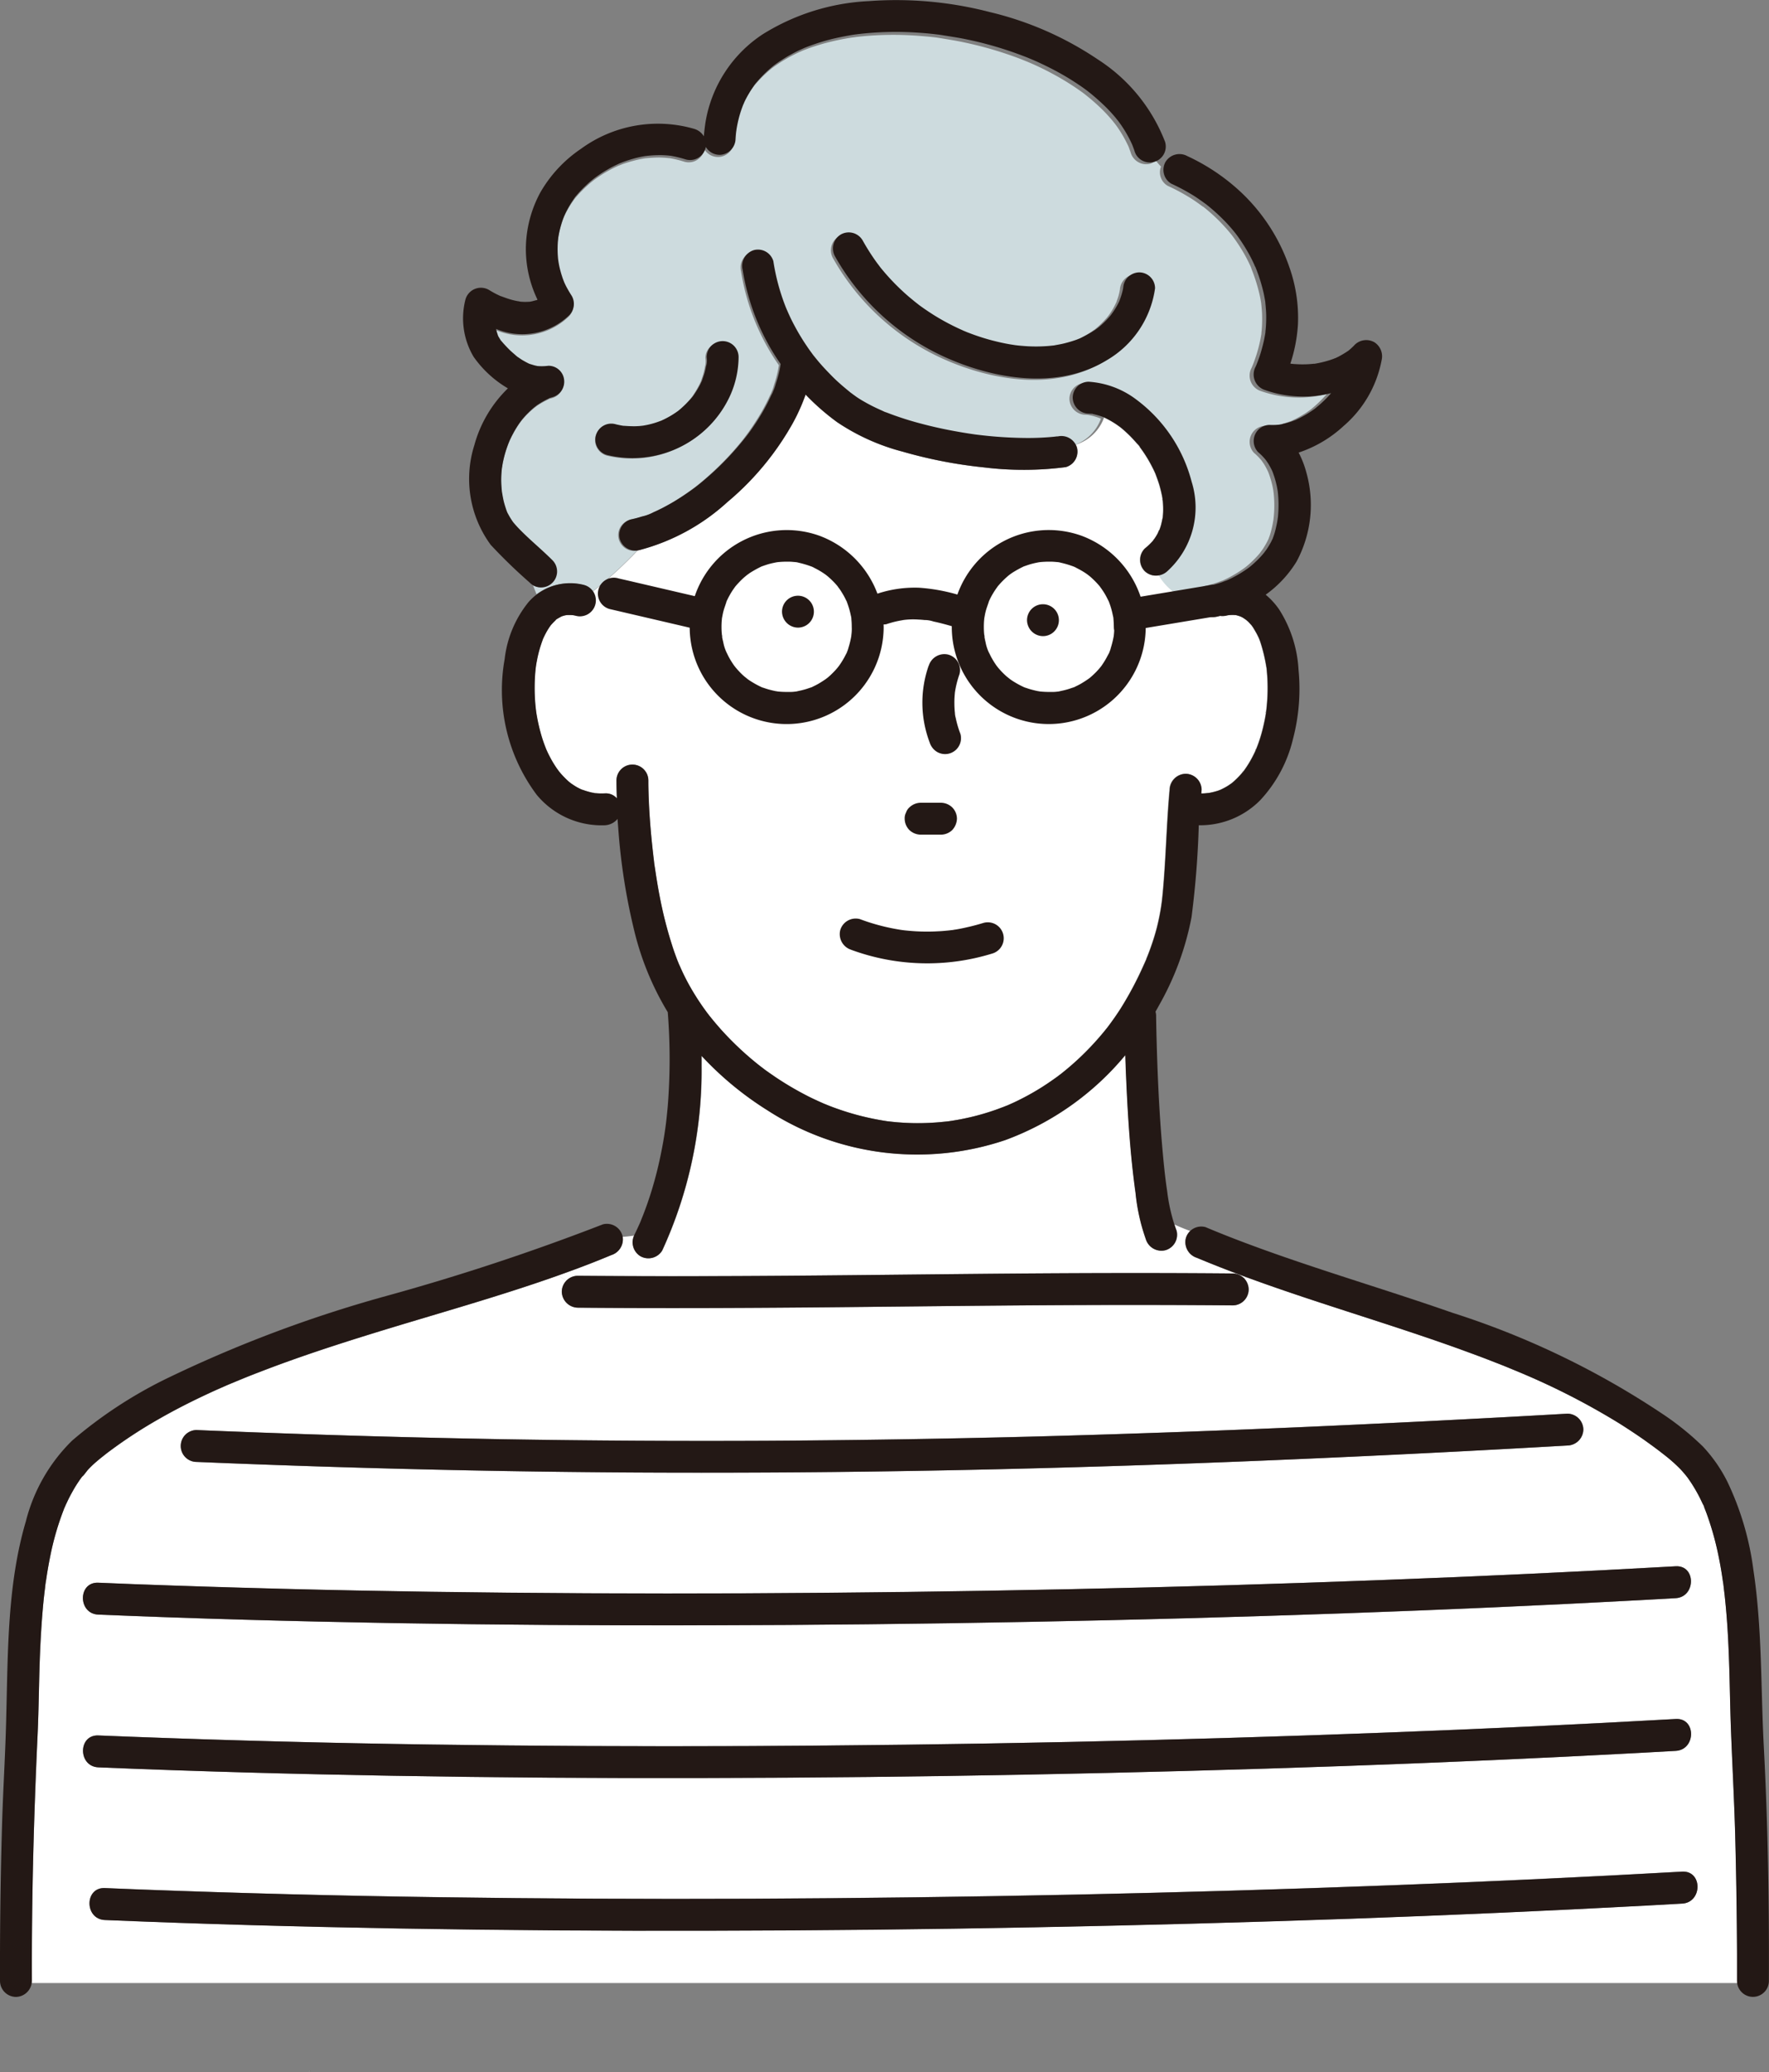 <svg height="112" viewBox="0 0 95.656 112" width="95.656" xmlns="http://www.w3.org/2000/svg"><rect x="0" y="0" width="95.656" height="112" fill="#808080" stroke="none"/><path d="m14.879 30.45a.755.755 0 0 1 .486.364 23.633 23.633 0 0 0 2.427-2.223.854.854 0 0 1 -.386-1.663 6.076 6.076 0 0 0 .6-.158 2.525 2.525 0 0 0 .607-.219l.021-.013.14-.063c.106-.048.209-.1.309-.148.209-.106.415-.219.615-.338.364-.214.713-.449 1.054-.7l.164-.121.024-.018.018-.016c.071-.055.145-.114.214-.172.172-.137.338-.28.5-.428a15.642 15.642 0 0 0 1.843-1.943l.063-.082.092-.124c.055-.074.108-.145.161-.219.129-.182.256-.367.375-.557a10.908 10.908 0 0 0 .61-1.067c.05-.1.1-.206.148-.309.026-.058.164-.3.045-.1a2.444 2.444 0 0 0 .187-.5 6.359 6.359 0 0 0 .261-1.061 12.2 12.2 0 0 1 -2.044-5.072.884.884 0 0 1 .6-1.056.862.862 0 0 1 1.054.6 11.481 11.481 0 0 0 .679 2.5l.029.071c-.005-.016-.005-.011.018.048l.008.018c.045.1.092.2.137.3.09.193.185.38.285.565a11.587 11.587 0 0 0 .657 1.083c.111.164.227.325.346.483l.005.005c.063.077.05.063.029.037l.04.05.19.23c.24.285.5.56.763.821s.568.531.869.774l.106.082.018.013c.074.055.148.108.222.161.1.069.193.132.29.193a7.785 7.785 0 0 0 .726.4c.137.069.275.132.415.193l.108.048c.087.04-.069-.029-.069-.029a1.345 1.345 0 0 0 .222.09 16.848 16.848 0 0 0 1.854.6c.665.177 1.339.322 2.017.441.18.032.359.061.541.087l.269.04.071.011c.333.042.665.079 1 .108.639.055 1.281.087 1.925.084.3 0 .591-.011.887-.032.143-.008.285-.021.425-.034l.18-.021h.005.013.026.005a.887.887 0 0 1 .961.454 2.356 2.356 0 0 0 1.534-1.46h-.005l-.026-.011-.04-.016a3.507 3.507 0 0 0 -.5-.148l-.077-.016-.066-.011-.132-.008a.877.877 0 0 1 -.858-.858.863.863 0 0 1 .858-.858 4.761 4.761 0 0 1 2.572.964 8.024 8.024 0 0 1 2.968 4.415 4.62 4.62 0 0 1 -1.3 4.806 1.08 1.08 0 0 1 -.459.224 3.242 3.242 0 0 0 2.065 1.495.868.868 0 0 1 .627-.936 6.351 6.351 0 0 0 .631-.172c.106-.037.206-.079.312-.114l.016-.005.016-.008.1-.045a6.548 6.548 0 0 0 1.1-.657l.114-.092c.063-.053.127-.108.187-.166.132-.121.256-.248.375-.38.05-.055.1-.111.14-.166-.011.008.09-.121.114-.156a4.3 4.3 0 0 0 .246-.409c.032-.061.061-.121.09-.182v-.008l.058-.158a4.627 4.627 0 0 0 .124-.454c.021-.092.04-.187.055-.28l.021-.116.018-.169c.008-.087.016-.174.021-.261a6.3 6.3 0 0 0 -.024-1l-.016-.119v-.018c-.013-.077-.026-.153-.042-.227a4.891 4.891 0 0 0 -.127-.478c-.026-.084-.053-.166-.084-.248l-.024-.058v-.005a4.029 4.029 0 0 0 -.224-.422c-.04-.063-.082-.121-.124-.182-.013-.018-.053-.071-.082-.1a2.874 2.874 0 0 0 -.338-.333.867.867 0 0 1 .607-1.465 3.756 3.756 0 0 0 .457-.011l.132-.013-.1.013a1.116 1.116 0 0 0 .261-.05c.132-.029.259-.066.388-.108q.111-.036.222-.079l.055-.018.024-.013a6.36 6.36 0 0 0 .787-.438c.058-.04.114-.079.172-.121l.082-.061c.116-.1.232-.193.343-.3a6.528 6.528 0 0 0 .5-.515 6.19 6.19 0 0 1 -3.551-.161.877.877 0 0 1 -.512-1.26c.032-.071.066-.156.124-.306.045-.127.09-.253.132-.38.079-.248.145-.5.2-.755.026-.124.048-.251.069-.375l.005-.042v-.021c0-.042.008-.084.013-.124a7.093 7.093 0 0 0 .026-.75c0-.235-.024-.47-.048-.705v-.008-.016c-.013-.055-.018-.111-.029-.166-.018-.1-.037-.2-.058-.293a9.29 9.29 0 0 0 -.422-1.357l-.024-.063-.008-.035-.042-.1c-.04-.084-.079-.169-.121-.253-.079-.158-.161-.314-.251-.467a9.761 9.761 0 0 0 -.61-.922l-.042-.055-.092-.111c-.061-.074-.124-.148-.187-.219-.121-.135-.243-.267-.372-.4a10.14 10.14 0 0 0 -.871-.779l-.026-.01-.013-.008c-.04-.029-.079-.061-.119-.087-.069-.053-.14-.1-.211-.151-.161-.114-.327-.219-.5-.322a10.355 10.355 0 0 0 -1.059-.557.841.841 0 0 1 -.362-1.04c-.1-.1-.193-.211-.283-.325a.885.885 0 0 1 -.3.169.871.871 0 0 1 -1.056-.6c-.032-.092-.069-.187-.1-.28l-.045-.1a6.885 6.885 0 0 0 -.61-1.046l-.1-.135-.005-.005c-.055-.066-.106-.137-.161-.2-.14-.164-.285-.325-.438-.481a10.953 10.953 0 0 0 -1-.887l-.011-.011-.132-.1c-.09-.063-.18-.129-.269-.19-.2-.137-.4-.267-.6-.391-.412-.253-.837-.486-1.27-.7-.227-.111-.454-.217-.684-.317-.069-.029-.314-.116-.042-.018-.058-.021-.114-.048-.169-.069l-.335-.135a20.113 20.113 0 0 0 -2.981-.879c-.508-.113-1.02-.187-1.531-.274.3.05.026.005-.048-.005l-.186-.021c-.121-.014-.246-.027-.366-.035-.261-.024-.52-.045-.782-.058a17.514 17.514 0 0 0 -3 .09c-.032.005-.071.013-.106.016l-.1.013c-.114.016-.224.034-.338.055-.235.042-.47.09-.705.145a11.531 11.531 0 0 0 -1.315.388c-.111.042-.224.084-.333.129l-.121.055c-.2.087-.386.182-.573.283s-.375.214-.557.333q-.139.091-.277.19l-.1.071a6.9 6.9 0 0 0 -.892.863l-.1.116c-.053.074-.106.145-.156.219a5.606 5.606 0 0 0 -.325.539c-.05.1-.1.19-.14.285l-.029.066c.034-.066.071-.119-.024.055a5.549 5.549 0 0 0 -.2.613 5.844 5.844 0 0 0 -.148.671c-.013.077-.034.325-.008.018-.005.055-.013.111-.018.166-.013.116-.024.23-.029.343a.86.86 0 0 1 -1.6.43.767.767 0 0 1 -.011.082.864.864 0 0 1 -1.056.6 6.411 6.411 0 0 0 -.776-.193l-.04-.005h-.018l-.143-.013c-.132-.013-.264-.018-.393-.021-.224 0-.446.016-.671.034-.011 0-.119.013-.137.016l-.143.026c-.129.024-.259.053-.386.087a6.262 6.262 0 0 0 -.655.2c-.055.021-.111.045-.169.066h-.011l-.018.008c-.087.04-.174.079-.261.124a7.1 7.1 0 0 0 -1.114.687l-.1.079-.108.092c-.09.079-.18.158-.264.24-.156.148-.3.3-.444.465l-.111.135-.021.029c-.066.1-.135.193-.2.3a5.159 5.159 0 0 0 -.306.557l-.055.127-.021.055c-.037.1-.071.2-.1.3a5.433 5.433 0 0 0 -.156.61c-.013.069-.021.137-.034.206v.011c-.008.092-.016.185-.021.277a5.5 5.5 0 0 0 0 .626c.005.071.011.14.016.209l.011.082.013.1.026.137a4.771 4.771 0 0 0 .158.607c.032.1.069.2.108.3l.021.053c.026.053.05.106.077.158a5.013 5.013 0 0 0 .322.552.875.875 0 0 1 -.135 1.04 3.635 3.635 0 0 1 -3.94.737c.026.124.066.24.1.359v.008l.026.048a1.718 1.718 0 0 0 .1.166l.026.042.021.024c.05.053.1.111.148.166.1.111.2.219.312.325s.24.214.362.322l.016.016.045.032c.069.05.14.1.214.145a4.122 4.122 0 0 0 .383.209l.024.013.037.011c.069.024.137.048.206.066s.14.032.211.048h.011l.084.005a2.523 2.523 0 0 0 .488-.021.849.849 0 0 1 .842.745.868.868 0 0 1 -.615.943c-.042.013-.1.026-.148.042l-.058.029c-.1.05-.2.1-.3.156s-.2.114-.29.177c-.045.029-.18.137-.182.137a5.527 5.527 0 0 0 -.446.415c-.087.092-.166.19-.248.285l-.008.011-.011.016-.074.1a5.369 5.369 0 0 0 -.333.539c-.053.092-.1.187-.148.283l-.053.114-.026.058-.061.151-.042.119c-.034.1-.069.2-.1.3-.055.182-.1.367-.14.552-.024.108-.037.219-.058.327l-.013.121a5.343 5.343 0 0 0 -.024.581 5.71 5.71 0 0 0 .04.6v.024l.024.137c.018.106.04.214.063.317.045.185.1.362.164.541.016.034.029.069.042.1.029.058.061.119.092.177.048.084.1.169.156.251l.048.069c.1.108.187.222.29.325.573.6 1.223 1.122 1.809 1.708a.87.87 0 0 1 0 1.212.848.848 0 0 1 -1 .148c.061.161.124.322.19.481a3.027 3.027 0 0 1 2.525-.501zm13.815-18.84a.869.869 0 0 1 1.175.306c.166.3.346.6.541.885.092.137.19.272.29.407l.045.063.016.018c.053.066.1.132.158.2a12.028 12.028 0 0 0 1.4 1.439c.119.1.238.2.362.3l.1.079.124.1c.243.18.491.349.747.51a12.176 12.176 0 0 0 1.6.85l.071.032.024.011.2.082c.137.053.272.1.409.151.3.1.6.2.906.275s.642.153.969.209c.084.016.172.029.256.042l.151.016c.172.018.343.034.512.042a8.455 8.455 0 0 0 1.067-.011c.1-.005.2-.016.3-.026l.053-.008.053-.008c.169-.029.335-.061.5-.1s.354-.092.528-.151c.079-.026.161-.055.24-.087l.074-.029a7.017 7.017 0 0 0 .768-.425c.069-.045.132-.1.2-.14l.048-.04c.108-.09.214-.182.312-.28s.211-.217.309-.33c.034-.042.09-.116.071-.09.029-.04.061-.079.087-.121a3.461 3.461 0 0 0 .23-.38c.034-.061.063-.121.092-.182l.024-.05c.045-.137.1-.272.135-.415.016-.063.032-.132.045-.2s.032-.2.011-.042a.887.887 0 0 1 .858-.858.86.86 0 0 1 .858.858 5.322 5.322 0 0 1 -2.59 3.863c-2.651 1.621-6.123 1.03-8.8-.2a12.9 12.9 0 0 1 -5.835-5.381.874.874 0 0 1 .306-1.184zm-13.15 10.8a.876.876 0 0 1 1.056-.6c.1.024.193.045.288.061l.106.018h.026c.187.013.375.029.562.026.092 0 .185-.005.277-.013.032 0 .2-.024.2-.021.127-.021.251-.045.375-.077a4.929 4.929 0 0 0 .51-.156l.108-.04c.077-.037.153-.071.227-.111.137-.069.269-.145.4-.224.074-.048.145-.1.217-.145l.087-.063a5.383 5.383 0 0 0 .679-.665l.069-.082c.048-.066.1-.129.137-.2a4.71 4.71 0 0 0 .253-.43c.04-.071.074-.148.108-.222l.005-.008.005-.013c.053-.153.108-.306.151-.465.018-.079.037-.158.053-.238l.021-.119c.016-.1.013-.079-.005.048a1.283 1.283 0 0 0 .026-.483.858.858 0 0 1 1.716 0 5.114 5.114 0 0 1 -.478 2.118 5.71 5.71 0 0 1 -2.516 2.64 5.8 5.8 0 0 1 -4.058.512.872.872 0 0 1 -.605-1.046z" fill="#cddbde" transform="translate(16.659 1.169)"/><path d="m6.321 42.421h.005z" fill="#fff" transform="translate(10.369 69.579)"/><path d="m6.326 42.457a.527.527 0 0 0 .079-.074.3.3 0 0 0 -.079.074z" fill="#fff" transform="translate(10.373 69.532)"/><path d="m6.323 42.466c.1-.079.106-.092.079-.077a.527.527 0 0 1 -.079.074z" fill="#231815" transform="translate(10.373 69.529)"/><path d="m25.935 14.56-.008.04v.021l.008-.037z" fill="#fff" transform="translate(42.527 23.885)"/><path d="m25.3 12.591h.018.016.05c-.024.009-.053.003-.084 0z" fill="#fff" transform="translate(41.507 20.655)"/><path d="m25.941 13.709.005.021c-.013-.082-.037-.188-.005-.021z" fill="#fff" transform="translate(42.529 22.344)"/><path d="m25.933 13.662.008.045z" fill="#fff" transform="translate(42.542 22.412)"/><path d="m25.939 14.528-.005.032-.005.053a.822.822 0 0 1 .01-.085z" fill="#fff" transform="translate(42.534 23.832)"/><path d="m25.288 12.589.037.005z" fill="#fff" transform="translate(41.484 20.651)"/><path d="m10.157 6.358c-.005.045-.005.061 0 0z" fill="#fff" transform="translate(16.656 10.43)"/><path d="m22.359 8.474h.013c-.053-.011-.042-.006-.013 0z" fill="#fff" transform="translate(36.64 13.891)"/><path d="m22.431 8.479a.436.436 0 0 0 -.082-.008l.037.008h.016c.016.005.029.005.029 0z" fill="#fff" transform="translate(36.663 13.896)"/><path d="m23.757 10.84-.008.01v.007z" fill="#fff" transform="translate(38.955 17.782)"/><path d="m23.733 10.907a.415.415 0 0 0 .034-.061z" fill="#fff" transform="translate(38.933 17.792)"/><path d="m11.3 8.144a.255.255 0 0 0 -.066.032z" fill="#fff" transform="translate(18.432 13.36)"/><path d="m25.5 15.765-.016.018-.024.032z" fill="#fff" transform="translate(41.773 25.862)"/><path d="m16.1 6.325.016.04z" fill="#fff" transform="translate(26.42 10.376)"/><path d="m16.689 7.313-.029-.034z" fill="#fff" transform="translate(27.33 11.941)"/><path d="m16.122 6.368-.008-.02v-.009z" fill="#fff" transform="translate(26.43 10.399)"/><path d="m23.665 11.037a.467.467 0 0 0 -.045.063.269.269 0 0 0 .045-.063z" fill="#fff" transform="translate(38.748 18.105)"/><path d="m23.626 11.061-.006.014z" fill="#fff" transform="translate(38.742 18.144)"/><path d="m11.933 16.168h-.008l-.048-.013z" fill="#fff" transform="translate(19.485 26.496)"/><path d="m11.986 16.187-.087-.029a.388.388 0 0 0 .087.029z" fill="#fff" transform="translate(19.52 26.506)"/><path d="m11.432 12.682.005-.005c-.105.074-.068.058-.005.005z" fill="#fff" transform="translate(18.653 20.796)"/><path d="m11.4 12.7.034-.029z" fill="#fff" transform="translate(18.695 20.778)"/><path d="m11.054 6.134-.074.032a.2.2 0 0 0 .074-.029z" fill="#fff" transform="translate(18.012 10.062)"/><path d="m25.479 15.821.026-.037-.04.05-.026.026a.133.133 0 0 0 .04-.039z" fill="#fff" transform="translate(41.732 25.893)"/><path d="m12.245 16.245-.037-.008h-.04a.67.67 0 0 1 .077.008z" fill="#fff" transform="translate(19.961 26.631)"/><path d="m12.212 16.242-.034-.005-.037-.008a.432.432 0 0 0 .071.013z" fill="#fff" transform="translate(19.917 26.623)"/><path d="m10.651 6.175h.012-.006z" fill="#fff" transform="translate(17.472 10.129)"/><path d="m10.619 6.169a.2.2 0 0 0 .084.016.321.321 0 0 0 -.084-.016z" fill="#fff" transform="translate(17.42 10.12)"/><path d="m15.237 2.132-.018.037z" fill="#fff" transform="translate(24.966 3.497)"/><path d="m20.628 22.633c.032-.013.058-.026 0 0z" fill="#fff" transform="translate(33.84 37.104)"/><path d="m15.229 2.146-.016.037.011-.018v-.011z" fill="#fff" transform="translate(24.956 3.52)"/><path d="m25.585 11.635c.066-.05.061-.053 0 0z" fill="#fff" transform="translate(41.971 19.023)"/><path d="m12.486 33.529q4.04.036 8.08.016c4.441-.016 8.883-.074 13.326-.116 4.668-.045 9.339-.066 14.008-.024a.836.836 0 0 1 .607.259l.132-.061c-.9-.33-1.785-.673-2.667-1.043a.89.89 0 0 1 -.6-1.061.789.789 0 0 1 .24-.391c-.285-.1-.57-.219-.853-.346.034.108.071.217.114.319a.869.869 0 0 1 -.6 1.061.881.881 0 0 1 -1.059-.6 10.513 10.513 0 0 1 -.552-2.469c-.29-2.075-.422-4.169-.512-6.261-.018-.4-.032-.811-.045-1.215a15.27 15.27 0 0 1 -6.49 4.592 14.9 14.9 0 0 1 -12.846-1.6 17.6 17.6 0 0 1 -3.58-2.955c0 .185.005.37 0 .555a23.263 23.263 0 0 1 -2.126 9.968.873.873 0 0 1 -1.178.309.863.863 0 0 1 -.335-1.114c-.209.034-.42.058-.634.074a.9.9 0 0 1 -.623.985c-.428.18-.861.354-1.294.52-.52.2-1.043.391-1.566.576a3.3 3.3 0 0 0 .449.275.86.86 0 0 1 .604-.253z" fill="#fff" transform="translate(18.754 35.429)"/><path d="m92.878 64.358a.787.787 0 0 1 -.013-.114c0-.483 0-.966 0-1.45q-.008-3.224-.1-6.448c-.053-1.909-.158-3.815-.23-5.725-.055-1.481-.063-2.963-.132-4.441-.037-.832-.092-1.663-.177-2.493-.021-.211-.045-.42-.071-.628-.011-.1-.021-.209-.04-.312.042.248-.011-.084-.021-.143-.058-.412-.127-.821-.209-1.225a16.173 16.173 0 0 0 -.631-2.305c-.032-.09-.066-.18-.1-.267l-.054-.157c-.018-.05-.016-.053-.005-.04-.029-.066-.074-.14-.087-.169l-.119-.251a8.43 8.43 0 0 0 -.541-.935c-.048-.074-.1-.145-.151-.217-.021-.029-.05-.061-.071-.092-.106-.127-.211-.253-.325-.372a8.577 8.577 0 0 0 -.9-.792l-.166-.129-.021-.018-.306-.23c-.2-.151-.412-.3-.618-.446q-.626-.436-1.273-.842a38.977 38.977 0 0 0 -5.421-2.775l-.1-.042-.143-.058-.356-.148c-.238-.1-.478-.193-.718-.285-.481-.19-.966-.372-1.452-.549-.974-.359-1.957-.7-2.941-1.027-3.015-1.009-6.065-1.93-9.049-3.029l-.132.061a.923.923 0 0 1 .256.6.876.876 0 0 1 -.863.863q-4.044-.036-8.09-.018c-4.444.016-8.888.074-13.332.116-4.663.045-9.329.066-13.992.026a.881.881 0 0 1 -.863-.863.8.8 0 0 1 .259-.607 3.3 3.3 0 0 1 -.449-.275c-3.367 1.2-6.82 2.139-10.232 3.2-2 .621-3.99 1.275-5.944 2.033-.483.185-.966.38-1.444.581l-.1.04-.2.084-.327.145q-.329.143-.65.293c-.914.422-1.809.877-2.683 1.376a26.076 26.076 0 0 0 -2.456 1.582c-.108.079-.217.158-.322.238l-.05.037-.092.074c-.166.129-.333.261-.491.4a5.188 5.188 0 0 0 -.428.407c-.092.1-.18.238-.28.341.021-.013.018 0-.069.069l-.09.121c-.05.074-.1.145-.148.219-.1.151-.19.3-.277.462-.1.182-.2.37-.288.562-.045.092-.087.185-.127.28l-.021.037-.024.071a15.058 15.058 0 0 0 -.717 2.441c-.087.425-.164.853-.227 1.283-.018.121-.042.248-.055.372.026-.256-.011.082-.016.145-.029.217-.053.436-.077.657-.09.879-.145 1.764-.185 2.646-.071 1.563-.069 3.126-.143 4.689-.205 4.415-.324 8.832-.306 13.252a.785.785 0 0 1 -.013.114zm-2.984-4.3-1.9.106q-8.013.432-16.033.713-8.531.3-17.063.462-8.725.166-17.453.185-8.492.02-16.978-.121c-5.289-.092-10.578-.235-15.864-.457-1.106-.048-1.109-1.772 0-1.727.634.029 1.265.053 1.9.077q8.016.309 16.041.415 8.535.127 17.068.084 8.725-.04 17.453-.222 8.488-.178 16.973-.5 7.929-.3 15.853-.742c1.115-.057 1.109 1.669.003 1.731zm-80.323-25.588q.958.04 1.917.077 7.339.289 14.689.415 7.141.119 14.285.082 7.078-.044 14.158-.222 7.161-.182 14.317-.5 7.379-.317 14.752-.742a.87.87 0 0 1 .863.861.883.883 0 0 1 -.863.863l-1.914.108q-7.335.4-14.681.713-7.137.293-14.28.462-7.078.162-14.161.182-7.161.02-14.319-.121-7.383-.147-14.763-.457a.862.862 0 0 1 0-1.724zm-5.318 8.252 1.9.077q8.02.3 16.043.412 8.531.127 17.068.084 8.725-.036 17.451-.222 8.492-.178 16.976-.5 7.929-.3 15.853-.742c1.112-.063 1.1 1.661 0 1.724l-1.9.106q-8.012.436-16.033.713-8.531.3-17.063.462-8.729.166-17.453.185-8.492.02-16.978-.121c-5.291-.092-10.58-.235-15.864-.457-1.109-.043-1.111-1.769 0-1.721zm0 8.251c.631.026 1.265.05 1.9.074q8.02.309 16.043.415 8.531.127 17.068.084 8.725-.036 17.451-.222 8.492-.178 16.976-.5 7.929-.3 15.853-.742c1.112-.063 1.1 1.661 0 1.724l-1.9.106q-8.012.436-16.033.713-8.531.3-17.063.462-8.729.166-17.453.185-8.492.02-16.978-.121c-5.291-.092-10.58-.235-15.864-.457-1.109-.044-1.111-1.768 0-1.721z" fill="#fff" transform="translate(1.065 42.829)"/><path d="m14.227 19.42a.879.879 0 0 1 -1.061.6c-.048-.011-.1-.018-.145-.029h-.026a2.538 2.538 0 0 0 -.317 0c-.042.011-.087.018-.129.029s-.092.029-.14.045c-.09.05-.18.1-.264.153l-.008.005-.053.048a2.368 2.368 0 0 0 .338.211 2.368 2.368 0 0 1 -.338-.211l-.021.018c-.084.079-.164.164-.238.248l-.008.008c-.026.04-.055.079-.082.119a4.028 4.028 0 0 0 -.314.573l-.011.018-.055.151q-.059.166-.111.333a6.873 6.873 0 0 0 -.18.75c-.016.077-.029.151-.04.227l-.008.061-.016.116-.018.2a10.19 10.19 0 0 0 0 1.679c.011.132.026.264.042.4l.008.071c.011.066.024.135.034.2.05.283.111.562.185.84a7.651 7.651 0 0 0 .246.768c.024.069.053.135.077.2l.016.034c.053.119.108.235.169.351a5.766 5.766 0 0 0 .412.681c.032.045.066.09.1.135l.037.045c.077.092.158.182.243.267s.18.177.275.259c.04.034.084.063.124.1l-.034-.032c-.066-.055-.137-.127 0 0l.032.024a3.794 3.794 0 0 0 .327.206c.053.026.106.055.158.079l.034.016.1.032a4.4 4.4 0 0 0 .552.158c-.034-.011-.029-.018.111.016l.151.011c.135.008.267.005.4 0a.785.785 0 0 1 .621.272c-.013-.322-.024-.644-.024-.966a.862.862 0 1 1 1.724 0v.174c.016 1.164.1 2.329.224 3.488.024.224.05.452.079.679.005.05.045.4.018.153.013.108.032.219.048.325.069.47.145.937.235 1.4a22.443 22.443 0 0 0 .721 2.815c.077.235.161.47.251.7.032.079.063.161.1.243-.008-.018.074.174.1.219a11.609 11.609 0 0 0 .607 1.164c.227.383.475.758.739 1.117.048.063.1.127.143.187v.005c.063.082.129.164.2.246.145.18.3.351.446.523a16.775 16.775 0 0 0 2.147 2.007l.119.09.145.111c.1.071.2.143.3.211.2.14.4.277.61.407.438.28.89.536 1.352.774.243.124.491.24.739.351l.137.061.034.016.037.013c.116.048.232.1.349.14a14.689 14.689 0 0 0 1.505.483 14.979 14.979 0 0 0 1.524.312l.111.013.19.021c.127.013.253.026.38.034.269.021.539.032.811.037a13.57 13.57 0 0 0 1.6-.077c.087-.008.177-.018.264-.029.121-.018.243-.037.364-.058.256-.042.51-.1.76-.153a13.1 13.1 0 0 0 1.413-.412c.132-.048.264-.1.4-.148l.193-.077h.008c.2-.09.407-.18.6-.277a13.82 13.82 0 0 0 1.238-.689c.206-.129.407-.261.6-.4.09-.061.18-.127.267-.19l.18-.135a14.921 14.921 0 0 0 1.888-1.764c.148-.164.293-.333.433-.5.063-.077.124-.153.187-.232a1.035 1.035 0 0 0 .066-.084l.013-.018c.24-.319.47-.647.684-.985a18.816 18.816 0 0 0 1.224-2.33c.048-.1.092-.206.14-.312v-.005-.011l.045-.108c.071-.174.137-.351.2-.531q.186-.519.325-1.054c.084-.338.156-.679.211-1.022.016-.092.029-.187.042-.28l.011-.082c.021-.166.037-.335.053-.5.174-1.848.2-3.71.37-5.561a.884.884 0 0 1 .861-.863.867.867 0 0 1 .863.863c-.008.066-.011.135-.016.2.082 0 .164 0 .246-.011a1.414 1.414 0 0 0 .164-.023c.026-.008.021-.005 0 0l-.127.029c.071-.016.148-.021.219-.037.129-.026.259-.063.388-.1.055-.018.108-.04.164-.061l.058-.029a3.376 3.376 0 0 0 .37-.206c.055-.037.106-.074.161-.111l.011-.008a4.633 4.633 0 0 0 .57-.568c-.011.008.005-.018.09-.108l.058-.082c.071-.1.14-.206.206-.314a6.874 6.874 0 0 0 .375-.718c.016-.037.029-.074.048-.108l-.013.021-.013.04c-.026.063-.1.164.013-.04l.058-.148c.048-.124.09-.251.132-.378q.127-.4.214-.808c.032-.14.061-.283.084-.422l.029-.182c-.011.04-.021.045.016-.114.029-.261.053-.523.063-.784.013-.285.013-.568 0-.853-.005-.145-.016-.29-.029-.436l-.018-.2-.008-.048-.005-.024a8.761 8.761 0 0 0 -.338-1.392c-.018-.05-.04-.1-.058-.153l-.008-.016c-.045-.1-.092-.2-.145-.29s-.114-.2-.177-.3l-.071-.1c-.063-.071-.127-.145-.2-.214l-.1-.084-.005-.005c-.066-.045-.129-.092-.2-.132l-.1-.048c-.079-.026-.158-.053-.24-.071-.177 0-.143-.013-.071-.011h-.018a2.9 2.9 0 0 0 -.3.008c-.045.008-.09.016-.132.026a.931.931 0 0 1 -.341.016c-.05.013-.1.026-.153.037a.881.881 0 0 1 -1.061-.6.714.714 0 0 1 -.024-.127 3.274 3.274 0 0 1 -2.075-1.5.846.846 0 0 1 -.758-.224.868.868 0 0 1 0-1.22 3.627 3.627 0 0 0 .459-.441c.018-.048.05-.077.048-.066l.032-.042c.053-.077.1-.156.145-.235.026-.05.05-.111.077-.166-.026.037-.037.032.037-.066l.005-.011.04-.116c.061-.18.09-.362.132-.544v-.016l.008-.1c.008-.084.011-.169.013-.256a4.842 4.842 0 0 0 -.021-.518 1.567 1.567 0 0 1 -.018-.156v.018c.013.071 0 .209 0 0-.013-.087-.032-.177-.05-.261-.037-.169-.079-.335-.129-.5-.058-.185-.124-.364-.193-.547v-.005l-.045-.1c-.037-.084-.079-.169-.121-.251a7.245 7.245 0 0 0 -.6-.99c-.037-.053-.077-.106-.116-.158-.1-.129.034.037.034.042.005-.04-.148-.18-.177-.217-.119-.137-.243-.275-.372-.4s-.288-.275-.438-.4l-.079-.063c-.069-.05-.137-.1-.209-.148a4.529 4.529 0 0 0 -.436-.261c-.071-.04-.145-.074-.217-.108a2.374 2.374 0 0 1 -1.542 1.468 1.083 1.083 0 0 1 .063.148.868.868 0 0 1 -.6 1.061 17.627 17.627 0 0 1 -4.444.013 25.06 25.06 0 0 1 -4.391-.853 11.542 11.542 0 0 1 -3.533-1.595 12.822 12.822 0 0 1 -1.7-1.487 10.527 10.527 0 0 1 -.66 1.484 15.265 15.265 0 0 1 -3.573 4.33 11.29 11.29 0 0 1 -4.758 2.593.655.655 0 0 1 -.071.008 23.549 23.549 0 0 1 -2.437 2.234.965.965 0 0 1 .125.695z" fill="#fff" transform="translate(17.952 13.25)"/><g fill="#231815"><path d="m25.941 14.593.005-.053c-.037.158-.026.153-.016.114v-.021z" transform="translate(42.521 23.852)"/><path d="m25.507 15.8.024-.032c-.084.09-.1.116-.09.108l.026-.026z" transform="translate(41.73 25.873)"/><path d="m24.752 16.23c.021-.005.026-.008 0 0z" transform="translate(40.605 26.616)"/><path d="m25.751 15.357.013-.04c-.108.203-.039.103-.013.04z" transform="translate(42.169 25.127)"/><path d="m25.931 13.654v.023z" transform="translate(42.54 22.399)"/><path d="m25.361 12.594-.037-.005c-.071 0-.106.011.071.011h-.016z" transform="translate(41.448 20.651)"/><path d="m11.991 16.189-.1-.032h.008z" transform="translate(19.515 26.505)"/><path d="m11.394 12.683.008-.006z" transform="translate(18.692 20.795)"/><path d="m12.223 16.248h.04c-.14-.034-.145-.026-.111-.016l.037.008z" transform="translate(19.906 26.617)"/><path d="m11.736 16.078c-.137-.127-.066-.055 0 0z" transform="translate(19.123 26.259)"/><path d="m47.782 26.083c-4.668-.042-9.339-.021-14.008.024-4.444.042-8.885.1-13.326.116q-4.04.016-8.08-.016a.872.872 0 0 0 -.863.861.881.881 0 0 0 .863.863c4.663.04 9.329.018 13.992-.026 4.444-.042 8.888-.1 13.332-.116q4.044-.016 8.09.018a.862.862 0 1 0 0-1.724z" transform="translate(18.872 42.751)"/><path d="m4.42 38.749.005-.005a.285.285 0 0 1 .066-.063c.1-.1.187-.24.28-.341a5.187 5.187 0 0 1 .429-.41c.158-.137.325-.269.491-.4l.092-.074.05-.037c.106-.079.214-.158.322-.238a26.076 26.076 0 0 1 2.458-1.581c.874-.5 1.769-.953 2.683-1.376q.321-.151.65-.293l.327-.145.2-.084.1-.04c.478-.2.961-.4 1.444-.581 1.954-.758 3.945-1.413 5.944-2.033 3.942-1.225 7.943-2.292 11.8-3.773.433-.166.866-.341 1.294-.52a.887.887 0 0 0 .6-1.061.871.871 0 0 0 -1.059-.6 121.885 121.885 0 0 1 -11.74 3.879 69.9 69.9 0 0 0 -11.956 4.508 24.062 24.062 0 0 0 -5 3.3 9.292 9.292 0 0 0 -2.5 4.359c-1 3.385-.969 6.995-1.061 10.491-.039 1.933-.167 3.869-.225 5.804q-.103 3.514-.114 7.029v1.524a.87.87 0 0 0 .861.863.879.879 0 0 0 .863-.863c-.018-4.42.1-8.838.306-13.252.074-1.563.071-3.126.143-4.689.04-.882.1-1.766.185-2.646.024-.222.048-.441.077-.657.005-.063.042-.4.016-.145.013-.124.037-.251.055-.372.063-.43.14-.858.227-1.283a15.058 15.058 0 0 1 .718-2.444l.024-.071.021-.037c.04-.1.082-.187.127-.28.087-.193.185-.38.288-.562.087-.158.18-.312.277-.462.048-.074.1-.145.148-.219l.09-.121z" transform="translate(0 41.085)"/><path d="m54.989 43.672a15.7 15.7 0 0 0 -1.4-4.75 8.012 8.012 0 0 0 -1.331-1.917 15.206 15.206 0 0 0 -2.242-1.8 45.068 45.068 0 0 0 -11.316-5.432c-3.963-1.386-8.011-2.532-11.924-4.053q-.713-.277-1.415-.573a.868.868 0 0 0 -1.061.6.89.89 0 0 0 .6 1.061c3.818 1.6 7.795 2.759 11.716 4.072.985.33 1.967.668 2.941 1.027.486.177.972.359 1.452.549.24.092.481.187.718.285l.356.148.143.058.1.042a38.977 38.977 0 0 1 5.421 2.775q.646.408 1.273.842c.206.145.415.3.618.446l.306.23.021.018.166.129a8.578 8.578 0 0 1 .9.792c.114.119.219.246.325.372.021.032.05.063.071.092.05.071.1.143.151.217a8.43 8.43 0 0 1 .541.935l.119.251c.013.029.058.1.087.169-.011-.013-.013-.011.005.04l.063.158c.034.087.069.177.1.267a16.174 16.174 0 0 1 .631 2.305c.082.4.151.813.209 1.225.011.058.063.391.021.143.018.1.029.209.04.312.026.209.05.417.071.628.084.829.14 1.661.177 2.493.069 1.479.077 2.96.132 4.441.071 1.909.177 3.815.23 5.725q.083 3.224.1 6.448v1.45a.862.862 0 1 0 1.724 0c.018-4.235-.053-8.479-.277-12.709-.166-3.174-.084-6.355-.562-9.511zm-5.017-6.372c.034.024.071.055 0 0z" transform="translate(39.822 41.179)"/><path d="m16.125 6.377c-.024-.058-.024-.063-.018-.048l.016.04z" transform="translate(26.418 10.371)"/><path d="m16.689 7.313c.021.029.034.042-.029-.034z" transform="translate(27.33 11.941)"/><path d="m32.058 9.265q-.147.174-.309.333c-.1.1-.206.193-.314.283l-.05.04c-.066.045-.132.1-.2.14a6.655 6.655 0 0 1 -.771.428l-.077.029c-.079.032-.158.061-.24.087-.174.058-.351.108-.531.153s-.333.069-.5.1l-.053.011-.055.005c-.1.011-.2.021-.3.029a8.544 8.544 0 0 1 -1.072.011c-.172-.011-.343-.024-.515-.042l-.153-.018-.259-.04c-.327-.055-.652-.127-.974-.211-.306-.079-.607-.172-.908-.277-.137-.048-.275-.1-.409-.151-.069-.026-.137-.055-.2-.082l-.024-.008-.071-.034a12.439 12.439 0 0 1 -1.605-.853c-.256-.164-.507-.333-.75-.512l-.127-.1-.1-.079c-.124-.1-.243-.2-.362-.3a12.167 12.167 0 0 1 -1.413-1.444c-.053-.063-.106-.129-.158-.2l-.013-.018-.048-.063q-.151-.2-.293-.412c-.193-.285-.375-.584-.544-.887a.87.87 0 0 0 -1.178-.309.882.882 0 0 0 -.312 1.18 12.956 12.956 0 0 0 5.864 5.408c2.691 1.236 6.179 1.83 8.843.2a5.347 5.347 0 0 0 2.6-3.881.861.861 0 0 0 -.861-.861.886.886 0 0 0 -.863.861c.021-.153.005-.037-.011.042s-.029.135-.048.2c-.037.143-.087.277-.135.415l-.021.05c-.029.063-.061.124-.092.185a4.3 4.3 0 0 1 -.232.38c-.029.042-.058.082-.087.121.021-.025-.035.052-.069.091z" transform="translate(27.981 7.802)"/><path d="m15.22 2.216v.011c.1-.174.058-.121.024-.055l-.018.037z" transform="translate(24.963 3.458)"/><path d="m10.707 6.188c-.04-.026-.1-.024-.09-.016a.321.321 0 0 1 .084.016z" transform="translate(17.419 10.116)"/><path d="m10.083 24.07a6.026 6.026 0 0 0 .887 5.379 28.313 28.313 0 0 0 2.1 2.033.863.863 0 1 0 1.22-1.22c-.591-.589-1.241-1.114-1.819-1.716-.1-.106-.2-.217-.29-.327l-.048-.069c-.055-.082-.108-.166-.156-.251-.034-.061-.066-.119-.1-.18-.013-.029-.026-.063-.042-.1-.061-.18-.119-.356-.164-.541-.024-.108-.045-.214-.063-.319l-.024-.137-.005-.026c-.021-.2-.037-.4-.04-.6s.008-.388.026-.581l.013-.124c.021-.108.034-.219.058-.33.037-.185.084-.37.14-.552.029-.1.063-.2.1-.3l.045-.121.061-.151.024-.058.055-.114c.045-.1.1-.193.145-.285a5.991 5.991 0 0 1 .338-.541l.074-.1.011-.016.008-.011c.082-.1.161-.193.248-.285a5.627 5.627 0 0 1 .449-.42s.137-.106.182-.135c.1-.063.193-.124.293-.18s.2-.106.306-.156l.058-.029c.05-.016.106-.029.148-.045a.869.869 0 0 0 .618-.945.85.85 0 0 0 -.848-.747 2.752 2.752 0 0 1 -.488.021l-.084-.005h-.013c-.071-.016-.143-.029-.211-.05s-.137-.042-.206-.063l-.037-.013-.026-.011c-.132-.066-.259-.135-.383-.211-.074-.048-.145-.1-.217-.145l-.042-.034-.018-.013c-.121-.111-.248-.211-.364-.325s-.211-.214-.312-.325c-.05-.055-.1-.114-.148-.169l-.021-.021-.029-.045c-.034-.055-.066-.111-.1-.166l-.026-.05v-.005a3.531 3.531 0 0 1 -.106-.362 3.652 3.652 0 0 0 3.958-.742.872.872 0 0 0 .135-1.043c-.116-.18-.224-.364-.322-.554-.026-.053-.05-.106-.077-.161l-.021-.053c-.04-.1-.077-.2-.108-.3a5.459 5.459 0 0 1 -.161-.61l-.024-.137-.016-.106-.011-.082-.016-.209a5.542 5.542 0 0 1 0-.628c.005-.1.016-.187.024-.28v-.013c.013-.069.024-.14.037-.209a5.422 5.422 0 0 1 .153-.61c.032-.1.066-.2.106-.3l.021-.055.062-.137a6.022 6.022 0 0 1 .306-.56c.063-.1.135-.2.2-.3l.021-.029c.037-.048.074-.092.114-.137a6.124 6.124 0 0 1 .444-.465c.084-.082.174-.164.264-.243l.111-.092.1-.079a7.177 7.177 0 0 1 1.12-.692c.087-.042.177-.082.264-.124l.016-.005.013-.005c.055-.021.111-.045.169-.066.214-.079.436-.148.657-.206q.19-.048.388-.087l.143-.024c.018 0 .127-.016.14-.016a6.338 6.338 0 0 1 .671-.034c.132 0 .264.008.4.018l.145.016h.018l.04.008a6.578 6.578 0 0 1 .779.193.868.868 0 0 0 1.061-.6.434.434 0 0 0 .016-.08.875.875 0 0 0 .747.43.885.885 0 0 0 .863-.863c.008-.114.016-.23.029-.343.005-.058.016-.114.018-.169-.026.306-.005.058.008-.018a6.511 6.511 0 0 1 .145-.677q.087-.313.206-.618l-.011.018.016-.037.018-.037.029-.066c.045-.1.09-.193.14-.285a5.9 5.9 0 0 1 .327-.541c.05-.074.1-.148.156-.222l.1-.116a6.768 6.768 0 0 1 .9-.866l.1-.074c.092-.066.185-.129.28-.19.182-.119.367-.23.557-.333s.38-.2.576-.285l.121-.055c.114-.045.224-.087.338-.129a11.484 11.484 0 0 1 1.32-.393c.235-.053.473-.1.708-.143.114-.021.227-.04.341-.058l.1-.013c.037 0 .074-.011.108-.013a17.394 17.394 0 0 1 3.013-.092c.261.016.523.034.784.058.124.013.246.024.37.04l.185.021c.074.008.346.055.048.005.518.087 1.032.158 1.545.269a19.676 19.676 0 0 1 2.994.885c.114.042.224.087.338.135.055.021.111.048.166.069-.272-.1-.024-.011.042.018.232.1.462.209.689.319.436.214.863.446 1.275.7.2.124.4.256.6.391.09.063.18.127.269.193l.132.1.013.011a11.894 11.894 0 0 1 1 .892c.151.156.3.317.438.483.055.066.106.137.164.2v.005l.1.135a6.651 6.651 0 0 1 .613 1.051l.048.106c.037.1.071.187.106.285a.863.863 0 1 0 1.663-.459 9.255 9.255 0 0 0 -3.635-4.451 17.8 17.8 0 0 0 -5.844-2.561 20.13 20.13 0 0 0 -6.538-.592 11.908 11.908 0 0 0 -5.751 1.8 7.071 7.071 0 0 0 -3.081 4.74c-.04.256-.069.512-.09.768a.913.913 0 0 0 -.512-.4 7.054 7.054 0 0 0 -6.134 1.077 7.123 7.123 0 0 0 -2.192 2.35 6.462 6.462 0 0 0 -.787 3.063 6.3 6.3 0 0 0 .628 2.736l-.032.016-.045.018-.079.021-.14.037-.084.016-.021.005-.061.005c-.055 0-.111.005-.169.005a2.92 2.92 0 0 1 -.3-.013l.005.005-.013-.009a.2.2 0 0 1 -.084-.016l-.066-.008c-.106-.021-.209-.045-.314-.074-.182-.05-.362-.116-.539-.182l-.064-.02c-.071-.032-.14-.066-.211-.1-.137-.071-.277-.148-.409-.232a.869.869 0 0 0 -1.267.515 4.073 4.073 0 0 0 .438 3.1 5.9 5.9 0 0 0 1.856 1.708 6.751 6.751 0 0 0 -1.817 3.079zm3.417-7.87a.2.2 0 0 1 -.074.029zm-2.252.591c-.005.061-.005.045 0 0zm2.852 4.744a.255.255 0 0 1 .066-.032z" transform="translate(15.564)"/><path d="m13.774 21.355a11.29 11.29 0 0 0 4.758-2.593 15.265 15.265 0 0 0 3.573-4.33 10.527 10.527 0 0 0 .66-1.484 12.822 12.822 0 0 0 1.7 1.487 11.542 11.542 0 0 0 3.535 1.594 25.061 25.061 0 0 0 4.391.853 17.627 17.627 0 0 0 4.444-.013.868.868 0 0 0 .6-1.061.883.883 0 0 0 -1.03-.6h-.005-.026-.013-.005l-.18.021c-.143.013-.285.026-.428.034-.3.021-.594.029-.892.032-.644 0-1.291-.029-1.935-.084-.335-.029-.668-.066-1-.108l-.074-.011-.272-.04c-.182-.029-.362-.058-.541-.09-.684-.119-1.36-.264-2.031-.444a16.949 16.949 0 0 1 -1.859-.6 1.284 1.284 0 0 1 -.224-.09s.156.069.069.029l-.108-.048c-.14-.061-.28-.127-.417-.193-.251-.124-.494-.256-.731-.4-.1-.061-.2-.127-.29-.193-.077-.053-.148-.108-.222-.164l-.021-.013-.1-.082c-.3-.246-.6-.5-.874-.776s-.525-.539-.768-.826c-.063-.077-.127-.153-.19-.232l-.04-.05-.029-.034-.005-.005c-.119-.161-.238-.322-.349-.488a11.654 11.654 0 0 1 -.66-1.085c-.1-.187-.2-.375-.285-.568-.048-.1-.092-.2-.137-.306l-.011-.018.008.018-.011-.026-.016-.04-.033-.078a11.451 11.451 0 0 1 -.681-2.508.866.866 0 0 0 -1.061-.6.891.891 0 0 0 -.6 1.061 12.274 12.274 0 0 0 2.054 5.093 6.139 6.139 0 0 1 -.261 1.064 2.41 2.41 0 0 1 -.187.5c.119-.2-.018.045-.048.106-.048.1-.1.206-.148.309a10.989 10.989 0 0 1 -.61 1.072c-.121.19-.248.375-.378.56-.053.074-.108.148-.161.219l-.1.127-.066.082a15.774 15.774 0 0 1 -1.853 1.956c-.166.145-.333.29-.5.428-.071.061-.143.116-.217.174l-.018.016-.024.016-.164.124c-.341.248-.694.483-1.059.7-.2.119-.409.232-.618.341l-.309.151-.143.063-.021.011a2.424 2.424 0 0 1 -.613.222 5.937 5.937 0 0 1 -.6.158.87.87 0 0 0 -.6 1.061.885.885 0 0 0 1.06.599z" transform="translate(20.8 8.379)"/><path d="m18.17 8.282-.021.121c-.016.079-.034.158-.053.238-.042.158-.1.312-.153.467v.013l-.005.008c-.037.077-.071.151-.108.224a4.737 4.737 0 0 1 -.256.43c-.042.066-.09.132-.137.2l-.069.082a5.45 5.45 0 0 1 -.684.668l-.087.063c-.071.05-.143.1-.217.145a4.562 4.562 0 0 1 -.4.227c-.074.04-.153.074-.23.111l-.108.04a4.371 4.371 0 0 1 -.51.158c-.124.032-.251.055-.378.077 0 0-.166.018-.2.021-.092.005-.185.011-.277.011-.19 0-.378-.011-.565-.024h-.026l-.106-.018c-.1-.018-.2-.04-.29-.061a.862.862 0 1 0 -.459 1.661 5.819 5.819 0 0 0 4.08-.515 5.754 5.754 0 0 0 2.53-2.654 5.153 5.153 0 0 0 .478-2.128.862.862 0 0 0 -1.724 0 1.258 1.258 0 0 1 -.026.488c.014-.135.017-.148.001-.053z" transform="translate(20.019 11.453)"/><path d="m22.357 8.473h-.013l.066.013h-.016z" transform="translate(36.655 13.894)"/><path d="m26.322 16.407.008-.016a3.628 3.628 0 0 1 -.459.441.868.868 0 0 0 0 1.22.888.888 0 0 0 1.22 0 4.651 4.651 0 0 0 1.309-4.832 8.065 8.065 0 0 0 -2.984-4.436 4.773 4.773 0 0 0 -2.585-.969.867.867 0 0 0 -.861.863.88.88 0 0 0 .861.861l.135.008c-.029-.005-.04-.011.013 0a.436.436 0 0 1 .082.008c0 .005-.013.005-.029 0l.077.016a3.647 3.647 0 0 1 .5.148l.04.013.026.013q.111.051.222.111a4.529 4.529 0 0 1 .436.261c.071.048.14.1.209.148l.079.063c.151.127.3.261.438.4s.253.267.372.4c.029.037.182.177.177.217 0-.005-.129-.172-.034-.042.04.053.079.106.116.158a7.245 7.245 0 0 1 .6.99c.042.082.084.166.121.251l.045.1v.005c.069.182.135.362.193.547.05.166.092.333.129.5.018.084.037.174.05.261v-.018a1.567 1.567 0 0 0 .018.156 4.844 4.844 0 0 1 .021.518c0 .087-.005.172-.013.256l-.008.1v.008c-.042.182-.071.364-.132.544l-.04.116-.005.011.008-.011-.011.016a.414.414 0 0 1 -.034.061c-.026.055-.05.116-.077.166-.045.079-.092.158-.145.235l-.032.042a.269.269 0 0 1 -.045.063z" transform="translate(36.036 12.818)"/><path d="m23.807 10.2c-.007.213.013.075 0 0z" transform="translate(39.054 16.739)"/><path d="m23.782 10.844c-.074.1-.063.1-.037.066l.034-.061z" transform="translate(38.921 17.789)"/><path d="m23.619 11.1a.467.467 0 0 1 .045-.063c.005-.009-.027.02-.045.063z" transform="translate(38.746 18.104)"/><path d="m57.826 14.287a.9.9 0 0 0 -.4-.974.89.89 0 0 0 -1.046.135c-.071.077-.148.151-.224.219-.037.034-.077.063-.114.1l-.013.008a5.64 5.64 0 0 1 -.557.333c-.048.024-.1.045-.148.071h-.005-.005c-.1.04-.209.079-.317.114a5.737 5.737 0 0 1 -.66.164l-.135.024h-.018-.026c-.114.011-.23.021-.343.026a5.37 5.37 0 0 1 -.652-.008c-.058 0-.114-.008-.172-.013l-.1-.013a8.264 8.264 0 0 0 .412-2.147 8.192 8.192 0 0 0 -.459-3.047 10.03 10.03 0 0 0 -2.96-4.373 10.96 10.96 0 0 0 -2.564-1.65.883.883 0 0 0 -1.178.312.869.869 0 0 0 .309 1.178 10.746 10.746 0 0 1 1.064.56c.172.1.338.211.5.325.071.05.143.1.211.151.042.029.079.058.121.087l.011.008.018.016a10.269 10.269 0 0 1 .877.784c.129.129.253.261.375.4.063.071.127.145.187.219l.092.114.042.053a9.37 9.37 0 0 1 .613.927c.09.153.174.309.253.47.042.084.082.169.121.256l.042.1.022.03.024.061a9.18 9.18 0 0 1 .425 1.365c.021.1.04.2.058.3.011.055.018.111.029.166v.016.008c.024.238.045.473.05.71a7.172 7.172 0 0 1 -.029.753c-.005.04-.011.082-.013.124v.021l-.005.042c-.021.127-.042.253-.069.378-.055.256-.124.51-.2.758-.04.129-.084.256-.132.383-.058.153-.092.235-.124.306a.883.883 0 0 0 .515 1.267 6.222 6.222 0 0 0 3.567.164 6.087 6.087 0 0 1 -.5.515c-.111.106-.23.2-.346.3l-.082.061c-.058.042-.116.082-.174.121a5.912 5.912 0 0 1 -.789.441l-.024.013-.055.018c-.074.029-.148.055-.224.082-.127.04-.256.077-.388.106a.916.916 0 0 1 -.261.05l.1-.013-.132.016a3.856 3.856 0 0 1 -.462.008.872.872 0 0 0 -.61 1.473 2.918 2.918 0 0 1 .341.335c.029.032.069.084.082.1.042.061.084.119.124.182a4.377 4.377 0 0 1 .227.425v.005l.024.061c.029.082.058.164.084.246.05.158.092.319.127.481.016.077.029.153.042.23l.005.021.013.116a6.363 6.363 0 0 1 .024 1c-.005.087-.011.174-.018.264l-.024.175-.018.116c-.018.1-.037.187-.058.28a4.305 4.305 0 0 1 -.124.457l-.058.161v.008c-.032.061-.061.121-.09.182a4.6 4.6 0 0 1 -.248.412c-.024.034-.124.164-.114.156-.045.055-.092.114-.14.166a5.165 5.165 0 0 1 -.378.383c-.061.058-.124.114-.19.169l-.111.092a6.537 6.537 0 0 1 -1.109.66l-.1.045-.016.008-.016.005c-.106.034-.206.079-.312.114a6.463 6.463 0 0 1 -.636.174.868.868 0 0 0 -.6 1.059.881.881 0 0 0 1.061.6c.053-.011.1-.024.153-.037a.931.931 0 0 0 .341-.016c.042-.011.087-.018.132-.026a2.9 2.9 0 0 1 .3-.008h.018l.037.005c.029 0 .058.005.084.005h-.05c.082.018.161.045.24.071l.1.048c.069.04.132.087.2.132l.005.005.1.084c.069.069.132.143.2.214l.071.1c.063.1.121.2.177.3s.1.193.145.29l.008.016c.018.05.04.1.058.153a8.761 8.761 0 0 1 .338 1.392c-.032-.166-.008-.061.005.021l.008.048-.008-.045.008.048.018.2c.013.145.024.29.029.436.013.285.013.568 0 .853-.011.261-.034.523-.063.784l.005-.032a.821.821 0 0 0 -.011.084v.024l-.008.037-.029.182c-.024.14-.053.283-.084.422q-.087.408-.214.808c-.042.127-.084.253-.132.378l-.058.148.013-.021c-.018.034-.032.071-.048.108a6.873 6.873 0 0 1 -.375.718c-.066.108-.135.211-.206.314l-.058.082.016-.018-.04.05-.026.037a.133.133 0 0 1 -.04.04 4.633 4.633 0 0 1 -.57.568l-.011.008c-.055.037-.106.074-.161.111a3.376 3.376 0 0 1 -.37.206l-.058.029c-.055.021-.108.042-.164.061-.129.04-.259.077-.388.1-.071.016-.148.021-.219.037l.127-.029a1.414 1.414 0 0 1 -.164.026c-.082.008-.164.011-.246.011.005-.069.008-.137.016-.2a.867.867 0 0 0 -.863-.863.884.884 0 0 0 -.861.863c-.166 1.851-.2 3.713-.37 5.561-.016.169-.032.338-.053.5l-.011.082c-.013.092-.026.187-.042.28-.055.343-.127.684-.211 1.022q-.139.535-.325 1.054c-.063.18-.129.356-.2.531l-.045.108v.011.005c-.048.106-.092.209-.14.312a18.815 18.815 0 0 1 -1.236 2.324c-.214.338-.444.665-.684.985l-.013.018a1.036 1.036 0 0 1 -.066.084c-.063.079-.124.156-.187.232-.14.169-.285.338-.433.5a14.921 14.921 0 0 1 -1.888 1.764l-.18.135c-.087.063-.177.129-.267.19-.2.14-.4.272-.6.4a13.822 13.822 0 0 1 -1.238.689c-.2.1-.4.187-.6.277h-.008l-.193.077c-.132.05-.264.1-.4.148a13.1 13.1 0 0 1 -1.413.412c-.251.058-.5.111-.76.153-.121.021-.243.04-.364.058-.087.011-.177.021-.264.029a13.57 13.57 0 0 1 -1.6.077c-.272-.005-.541-.016-.811-.037-.127-.008-.253-.021-.38-.034l-.19-.021-.111-.013a14.979 14.979 0 0 1 -1.524-.312 14.69 14.69 0 0 1 -1.505-.483c-.116-.045-.232-.092-.349-.14l-.037-.013-.034-.016-.137-.061c-.248-.111-.5-.227-.739-.351-.462-.238-.914-.494-1.352-.774-.206-.129-.409-.267-.61-.407-.1-.069-.2-.14-.3-.211l-.145-.111-.119-.09a16.775 16.775 0 0 1 -2.147-2.007c-.151-.172-.3-.343-.446-.523-.066-.082-.132-.164-.2-.246v-.005c-.048-.061-.1-.124-.143-.187-.264-.359-.512-.734-.739-1.117a11.608 11.608 0 0 1 -.607-1.164c-.021-.045-.1-.238-.1-.219-.034-.082-.066-.164-.1-.243-.09-.232-.174-.467-.251-.7a22.442 22.442 0 0 1 -.721-2.815c-.09-.465-.166-.932-.235-1.4-.016-.106-.034-.217-.048-.325.026.251-.013-.1-.018-.153-.029-.227-.055-.454-.079-.679-.127-1.159-.209-2.324-.224-3.488v-.174a.862.862 0 1 0 -1.724 0c0 .322.011.644.024.966a.785.785 0 0 0 -.621-.272c-.132.005-.264.008-.4 0l-.151-.011.037.008a.669.669 0 0 0 -.077-.011.432.432 0 0 1 -.071-.013 4.4 4.4 0 0 1 -.552-.158.388.388 0 0 1 -.087-.029l-.055-.016.048.013-.034-.016c-.053-.024-.106-.053-.158-.079a3.794 3.794 0 0 1 -.327-.206l-.032-.024.034.032c-.04-.037-.084-.066-.124-.1-.1-.082-.187-.169-.275-.259s-.166-.174-.243-.267l-.037-.045c-.032-.045-.066-.09-.1-.135a5.766 5.766 0 0 1 -.412-.681c-.061-.116-.116-.232-.169-.351l-.016-.034c-.024-.066-.053-.132-.077-.2a7.651 7.651 0 0 1 -.246-.768c-.074-.277-.135-.557-.185-.84-.011-.069-.024-.137-.034-.2l-.008-.071c-.016-.132-.032-.264-.042-.4a10.19 10.19 0 0 1 0-1.679l.018-.2.016-.111.008-.061c.011-.077.024-.151.04-.227a6.872 6.872 0 0 1 .18-.75q.051-.166.111-.333l.055-.151.011-.018a4.028 4.028 0 0 1 .314-.573c.026-.04.055-.079.082-.119l.008-.008c.074-.084.153-.169.238-.248l.055-.063c-.063.053-.1.069.005-.005l.037-.029-.034.029c.084-.058.174-.1.264-.153.048-.016.092-.032.14-.045s.087-.018.129-.029a2.537 2.537 0 0 1 .317 0h.026c.05.011.1.018.145.029a.863.863 0 1 0 .457-1.664 3 3 0 0 0 -2.992.932 5.951 5.951 0 0 0 -1.289 3.084 9.444 9.444 0 0 0 1.737 7.335 4.555 4.555 0 0 0 3.686 1.642.943.943 0 0 0 .681-.343c.013.185.029.367.042.552a33.242 33.242 0 0 0 .908 5.677 15.535 15.535 0 0 0 1.766 4.217 31.926 31.926 0 0 1 0 5.075c-.018.206-.04.412-.061.618-.011.1-.021.193-.032.288l-.021.161-.011.082c-.055.4-.119.8-.2 1.2a20.8 20.8 0 0 1 -.573 2.3q-.19.61-.422 1.209c-.04.1-.082.206-.124.309v.008l-.069.161c-.09.2-.182.4-.28.6a.884.884 0 0 0 .312 1.18.873.873 0 0 0 1.178-.309 23.263 23.263 0 0 0 2.126-9.968c0-.185 0-.37 0-.555a17.6 17.6 0 0 0 3.58 2.955 14.9 14.9 0 0 0 12.846 1.6 15.27 15.27 0 0 0 6.49-4.592c.013.4.026.811.045 1.215.09 2.091.222 4.185.512 6.261a10.514 10.514 0 0 0 .552 2.469.881.881 0 0 0 1.059.6.869.869 0 0 0 .6-1.061 9.612 9.612 0 0 1 -.5-2.112c-.016-.111-.032-.222-.048-.33l-.021-.145c.042.28.008.048 0-.018-.032-.248-.061-.494-.087-.742-.055-.512-.1-1.022-.143-1.534-.148-1.838-.23-3.681-.277-5.524-.011-.388-.018-.776-.024-1.162a.879.879 0 0 0 -.032-.268c.063-.111.127-.222.187-.335a15.513 15.513 0 0 0 1.761-4.779 49.508 49.508 0 0 0 .391-4.961 4.552 4.552 0 0 0 3.33-1.362 7.338 7.338 0 0 0 1.764-3.3 10.665 10.665 0 0 0 .3-3.747 6.743 6.743 0 0 0 -1.054-3.264 3.959 3.959 0 0 0 -.723-.789 6.15 6.15 0 0 0 1.669-1.788 6.461 6.461 0 0 0 .536-4.8 5.2 5.2 0 0 0 -.422-1.093 6.655 6.655 0 0 0 2.429-1.436 6.2 6.2 0 0 0 2.058-3.559zm-20.242 40.27c.058-.026.032-.013 0 0zm13.089-29.08c.061-.052.066-.05 0 0z" transform="translate(16.883 5.181)"/><path d="m78.681 28.94q-7.375.42-14.752.742-7.153.309-14.317.5-7.078.182-14.158.222-7.145.036-14.285-.082-7.347-.131-14.689-.422-.958-.036-1.917-.077a.862.862 0 0 0 0 1.724q7.379.309 14.763.457 7.157.143 14.319.121 7.082-.016 14.161-.182 7.141-.166 14.28-.462 7.343-.3 14.681-.713l1.914-.108a.883.883 0 0 0 .863-.863.87.87 0 0 0 -.863-.857z" transform="translate(6.073 47.472)"/><path d="m54.99 33.3q-8.725.182-17.451.222-8.535.036-17.068-.084-8.024-.115-16.043-.412l-1.9-.077c-1.112-.048-1.109 1.677 0 1.724 5.284.222 10.572.364 15.864.457q8.488.147 16.978.121 8.725-.016 17.453-.185 8.531-.158 17.063-.462 8.016-.285 16.033-.713l1.9-.106c1.1-.063 1.112-1.788 0-1.724q-7.921.448-15.853.742-8.489.325-16.976.497z" transform="translate(2.787 52.598)"/><path d="m18.4 38.258q8.488.147 16.978.121 8.725-.016 17.453-.185 8.531-.162 17.063-.462 8.016-.285 16.033-.713l1.9-.106c1.1-.063 1.112-1.788 0-1.724q-7.921.448-15.853.742-8.488.321-16.976.5-8.725.182-17.451.222-8.535.036-17.068-.084-8.024-.115-16.043-.415c-.631-.024-1.265-.048-1.9-.074-1.112-.048-1.109 1.677 0 1.724 5.279.219 10.564.362 15.864.454z" transform="translate(2.787 57.725)"/><path d="m87.951 38.315q-7.921.448-15.853.742-8.484.321-16.973.5-8.725.182-17.453.222-8.535.036-17.068-.084-8.02-.115-16.041-.415c-.634-.024-1.265-.048-1.9-.077-1.109-.045-1.106 1.679 0 1.727 5.286.222 10.575.364 15.864.457q8.488.147 16.978.121 8.725-.016 17.453-.185 8.531-.162 17.063-.462 8.02-.285 16.033-.713l1.9-.106c1.101-.066 1.109-1.79-.003-1.727z" transform="translate(3.008 62.851)"/><path d="m19.391 18.157h1.1a.889.889 0 0 0 .61-.251.948.948 0 0 0 .253-.61.875.875 0 0 0 -.253-.61.891.891 0 0 0 -.61-.253h-1.1a.891.891 0 0 0 -.61.253.624.624 0 0 0 -.18.277.655.655 0 0 0 -.074.333.88.88 0 0 0 .253.61.9.9 0 0 0 .61.251z" transform="translate(30.392 26.957)"/><path d="m22.881 16.09c0 .111 0 .222-.011.333-.005.055-.013.111-.016.164-.013.137.037-.211 0 0a4.6 4.6 0 0 1 -.151.626 1.6 1.6 0 0 1 -.108.3c.116-.2-.045.087-.071.14a4.228 4.228 0 0 1 -.325.533c-.005.011-.129.174-.045.063s-.042.05-.048.058c-.069.082-.137.158-.211.232-.058.061-.116.116-.177.174l-.14.124c-.04.032-.2.145-.021.018a5.213 5.213 0 0 1 -.5.325c-.082.045-.166.09-.251.129-.045.021-.214.129-.026.016a1.015 1.015 0 0 1 -.177.066 4.135 4.135 0 0 1 -.554.158c-.061.011-.388.092-.156.032a1.809 1.809 0 0 1 -.4.029 5.053 5.053 0 0 1 -.6-.021c-.222-.016.187.04-.029-.005l-.127-.021c-.116-.024-.232-.053-.346-.084-.092-.026-.182-.055-.272-.087a.967.967 0 0 1 -.18-.066c.021.011.174.079.032.011a4.9 4.9 0 0 1 -.576-.319c-.079-.05-.156-.106-.23-.161.187.137-.071-.061-.116-.1a4.347 4.347 0 0 1 -.433-.449c-.029-.032-.153-.2-.021-.018l-.074-.1c-.061-.084-.116-.172-.172-.261s-.106-.18-.153-.272l-.055-.114c-.042-.092-.084-.143-.013-.026a2.208 2.208 0 0 1 -.2-.607c-.024-.092-.045-.187-.061-.283-.029-.172.029-.024 0 0l-.018-.2a4.306 4.306 0 0 1 0-.665l.011-.132c.021-.214-.026.137 0 0 .024-.116.042-.232.071-.349.048-.2.127-.383.182-.578.037-.124-.09.187 0 0l.055-.114c.055-.114.116-.222.18-.33.055-.09.111-.177.172-.261l.074-.1c-.119.161-.034.042 0 0a5.1 5.1 0 0 1 .454-.47l.1-.082c.008-.008.169-.135.058-.05s.055-.04.063-.045l.1-.071a5.828 5.828 0 0 1 .6-.335c.045-.021.129-.082-.032.013a1.011 1.011 0 0 1 .148-.058c.09-.032.182-.063.272-.09s.209-.055.314-.077l.127-.026.127-.021c-.111.013-.132.018-.066.011a5.046 5.046 0 0 1 .631-.026c.111 0 .219.013.33.021.164.016-.011-.005-.034-.005a1.081 1.081 0 0 1 .224.04 5.487 5.487 0 0 1 .676.2c.055.021.187.042 0 0a.934.934 0 0 1 .172.082c.114.055.224.116.33.18.09.055.177.111.261.172.037.024.2.158.026.016.048.04.1.079.143.119a4.441 4.441 0 0 1 .483.488l.079.1c-.145-.174 0 .011.032.053.066.092.127.19.185.288s.124.222.177.335a.632.632 0 0 1 .053.114c-.048-.206-.013-.026.008.029a4.594 4.594 0 0 1 .193.676.979.979 0 0 1 .032.193c.008-.14-.008-.077 0 .032.013.132.018.267.018.4a.862.862 0 1 0 1.724 0 5.32 5.32 0 0 0 -3.485-4.94 5.247 5.247 0 0 0 -6.255 7.642 5.246 5.246 0 0 0 9.741-2.7.868.868 0 0 0 -.861-.861.879.879 0 0 0 -.861.845z" transform="translate(23.179 17.789)"/><path d="m28.257 16.09c0 .111-.005.222-.013.333-.005.055-.011.111-.016.164-.011.137.04-.211 0 0a5.032 5.032 0 0 1 -.153.626 1.436 1.436 0 0 1 -.108.3c.116-.2-.042.087-.071.14a4.54 4.54 0 0 1 -.322.533c-.008.011-.129.174-.045.063s-.042.05-.05.058c-.066.082-.137.158-.209.232s-.119.116-.18.174c-.045.042-.092.082-.14.124s-.2.145-.021.018a5.524 5.524 0 0 1 -.5.325c-.084.045-.166.09-.253.129-.045.021-.211.129-.024.016a1.042 1.042 0 0 1 -.18.066 3.924 3.924 0 0 1 -.554.158c-.058.011-.386.092-.156.032a1.8 1.8 0 0 1 -.4.029 5.009 5.009 0 0 1 -.6-.021c-.222-.016.187.04-.032-.005l-.127-.021c-.116-.024-.23-.053-.343-.084-.092-.026-.185-.055-.275-.087a1.014 1.014 0 0 1 -.177-.066c.018.011.174.079.032.011a4.939 4.939 0 0 1 -.578-.319c-.077-.05-.153-.106-.23-.161.187.137-.071-.061-.114-.1a4.372 4.372 0 0 1 -.436-.449c-.026-.032-.153-.2-.021-.018l-.071-.1c-.061-.084-.119-.172-.172-.261s-.106-.18-.153-.272l-.055-.114c-.045-.092-.087-.143-.016-.026a2.3 2.3 0 0 1 -.2-.607c-.024-.092-.042-.187-.058-.283-.032-.172.029-.024 0 0l-.021-.2a4.664 4.664 0 0 1 0-.665l.013-.132c.018-.214-.026.137 0 0 .021-.116.04-.232.069-.349.048-.2.127-.383.185-.578.037-.124-.092.187 0 0l.053-.114c.055-.114.116-.222.182-.33.053-.09.111-.177.172-.261l.071-.1c-.116.161-.032.042 0 0a4.772 4.772 0 0 1 .454-.47l.092-.082c.008-.008.169-.135.058-.05s.055-.04.063-.045l.1-.071a5.6 5.6 0 0 1 .6-.335c.042-.021.129-.082-.032.013a.906.906 0 0 1 .148-.058c.09-.032.18-.063.272-.09s.206-.055.312-.077l.127-.026.129-.021c-.111.013-.135.018-.069.011a5.046 5.046 0 0 1 .631-.026c.111 0 .222.013.333.021.164.016-.013-.005-.034-.005a1.088 1.088 0 0 1 .222.04 5.357 5.357 0 0 1 .676.2c.058.021.187.042 0 0a1.132 1.132 0 0 1 .172.082c.111.055.222.116.33.18.09.055.177.111.261.172.034.024.2.158.024.016.05.04.1.079.145.119a4.664 4.664 0 0 1 .481.488l.079.1c-.143-.174.005.011.032.053.066.092.129.19.187.288s.121.222.177.335a.619.619 0 0 1 .05.114c-.045-.206-.011-.026.011.029a4.283 4.283 0 0 1 .19.676.986.986 0 0 1 .034.193c.005-.14-.011-.077 0 .032.011.132.016.267.018.4a.862.862 0 1 0 1.724 0 5.324 5.324 0 0 0 -3.485-4.94 5.243 5.243 0 1 0 3.485 4.94.862.862 0 0 0 -1.724 0z" transform="translate(31.996 17.789)"/><path d="m18.844 13.995c.166-.05.335-.1.5-.137q.139-.032.277-.055c.05-.008.259-.05.042-.011a4 4 0 0 1 .924-.032c.066 0 .129.008.2.013l.132.013c.1.011.09.011-.029-.005a1.547 1.547 0 0 1 .473.082c.341.071.676.161 1.011.259a.863.863 0 0 0 .457-1.663 9.8 9.8 0 0 0 -2.239-.422 6.423 6.423 0 0 0 -2.2.3.863.863 0 0 0 .457 1.663z" transform="translate(29.115 19.731)"/><path d="m12.881 13.516 3.765.877.528.124a.863.863 0 0 0 .459-1.663l-3.765-.877-.528-.121a.862.862 0 1 0 -.459 1.661z" transform="translate(20.106 19.408)"/><path d="m24.02 14.353 3.662-.61.531-.09a.864.864 0 0 0 .6-1.059.887.887 0 0 0 -1.061-.6l-3.665.61-.528.087a.868.868 0 0 0 -.6 1.061.887.887 0 0 0 1.061.6z" transform="translate(37.61 19.645)"/><path d="m16.876 13.919a.862.862 0 1 0 -.861-.861.872.872 0 0 0 .861.861z" transform="translate(26.271 20.005)"/><path d="m21.893 14.093a.862.862 0 1 0 -.861-.861.872.872 0 0 0 .861.861z" transform="translate(34.502 20.291)"/><path d="m19.226 14.019a6.063 6.063 0 0 0 .055 4.14.92.92 0 0 0 .4.515.861.861 0 0 0 1.265-.972 5.5 5.5 0 0 1 -.256-.871 1.211 1.211 0 0 1 -.045-.256l.013.1-.013-.127c-.016-.151-.024-.3-.026-.454s0-.3.013-.454c.005-.066.011-.129.016-.193.013-.1.011-.087-.005.034l.021-.127a5.317 5.317 0 0 1 .23-.879.865.865 0 0 0 -.6-1.059.883.883 0 0 0 -1.061.6z" transform="translate(30.988 21.968)"/><path d="m17.827 20.5a11.922 11.922 0 0 0 7.6.2.861.861 0 1 0 -.457-1.661c-.277.084-.557.161-.84.224q-.23.055-.467.1c-.069.013-.14.026-.211.037a1.265 1.265 0 0 0 -.143.024 1.372 1.372 0 0 0 -.143.016c-.071.008-.143.016-.217.021-.143.016-.285.026-.43.032-.3.018-.6.021-.906.013s-.578-.029-.863-.058c-.018 0-.24-.029-.143-.016s-.124-.018-.143-.021c-.143-.024-.285-.048-.428-.077a11.064 11.064 0 0 1 -1.756-.5.871.871 0 0 0 -1.061.6.889.889 0 0 0 .6 1.061z" transform="translate(28.215 30.844)"/></g></svg>